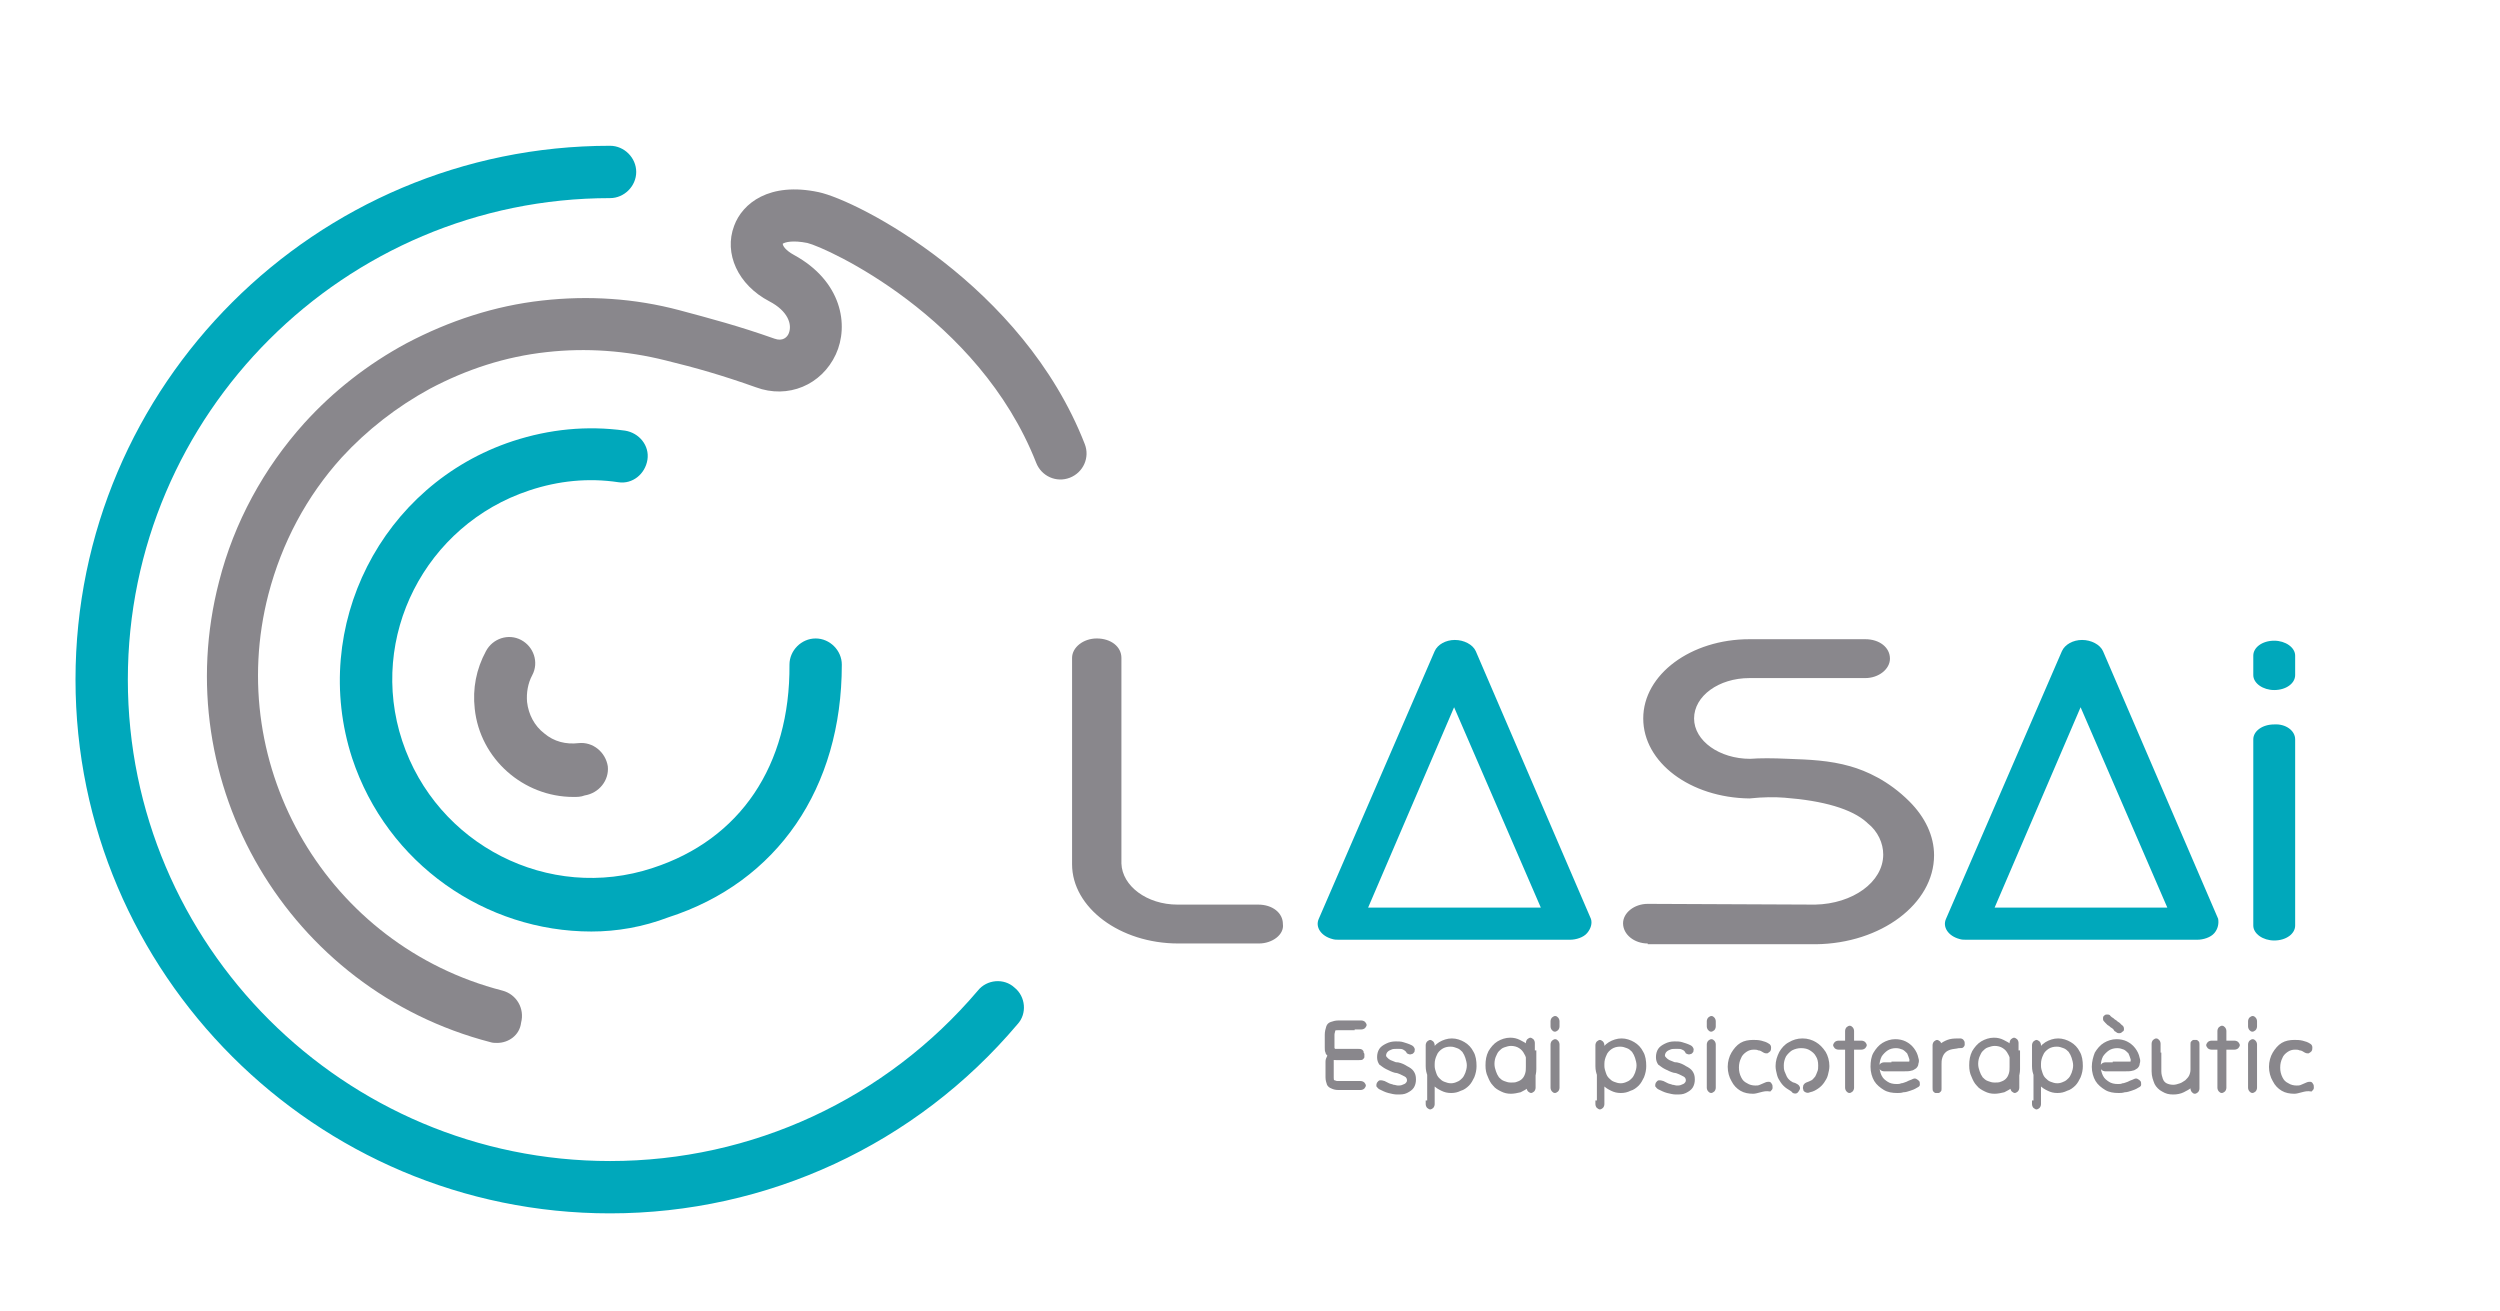 <?xml version="1.0" encoding="utf-8"?>
<!-- Generator: Adobe Illustrator 27.0.0, SVG Export Plug-In . SVG Version: 6.00 Build 0)  -->
<svg version="1.1" id="Capa_1" xmlns="http://www.w3.org/2000/svg" xmlns:xlink="http://www.w3.org/1999/xlink" x="0px" y="0px"
	 viewBox="0 0 334.4 175.3" style="enable-background:new 0 0 334.4 175.3;" xml:space="preserve">
<style type="text/css">
	.st0{fill:#00A8BB;}
	.st1{fill:#89878C;}
</style>
<g>
	<path class="st0" d="M81.6,162.3c-39.4,0-71.5-32.1-71.5-71.4c0-39.4,32.1-71.4,71.5-71.4c1.9,0,3.5,1.6,3.5,3.5s-1.6,3.5-3.5,3.5
		c-35.5,0-64.5,28.9-64.5,64.4s28.9,64.4,64.5,64.4c19,0,36.9-8.3,49.2-22.8c1.2-1.5,3.5-1.7,4.9-0.4c1.5,1.2,1.7,3.5,0.4,4.9
		C122.5,153.1,102.6,162.3,81.6,162.3z"/>
</g>
<g>
	<path class="st1" d="M66.5,139.5c-0.3,0-0.6,0-0.9-0.1c-27-7-43.3-34.6-36.3-61.6c2-7.9,6-15.2,11.4-21.2
		c3.9-4.3,8.5-7.9,13.7-10.7c5.7-3,11.8-5,18.1-5.7c6.2-0.7,12.4-0.3,18.4,1.3c4.1,1.1,7.9,2.1,12.7,3.8c1.1,0.4,1.7-0.2,1.9-0.7
		c0.5-1.2-0.1-3-2.6-4.3c-4.2-2.2-6.1-6.4-4.7-10.1c1.1-3,4.7-5.9,11.3-4.5c5.2,1.1,27.3,12.4,35.6,33.7c0.7,1.8-0.2,3.8-2,4.5
		c-1.8,0.7-3.8-0.2-4.5-2c-7.7-19.6-28.1-28.8-30.6-29.4c-2-0.4-3-0.1-3.3,0.1c0,0.3,0.4,0.9,1.5,1.5c6.4,3.5,7.4,9.4,5.6,13.3
		c-1.9,4.1-6.4,6-10.7,4.4c-4.5-1.6-8-2.6-12.1-3.6c-5.2-1.3-10.6-1.7-15.9-1.1c-5.5,0.6-10.7,2.3-15.6,4.9
		c-4.4,2.4-8.4,5.5-11.8,9.2c-4.7,5.2-8,11.4-9.8,18.3c-6,23.2,8,47,31.3,53c1.9,0.5,3,2.4,2.5,4.3C69.5,138.5,68,139.5,66.5,139.5z
		"/>
</g>
<g>
	<path class="st0" d="M79.1,124.6c-14.1,0-27.3-9-32-23.2C41.4,83.8,51,64.8,68.6,59c4.9-1.6,9.9-2.1,15-1.4c1.9,0.3,3.3,2,3,3.9
		c-0.3,1.9-2,3.3-3.9,3c-4-0.6-8-0.2-11.9,1.1c-13.9,4.6-21.6,19.6-17,33.5c4.6,13.9,19.6,21.6,33.5,17
		c11.7-3.8,18.4-13.7,18.3-27.2c0-1.9,1.6-3.5,3.5-3.5c0,0,0,0,0,0c1.9,0,3.5,1.6,3.5,3.5c0,16.5-8.6,29.1-23.2,33.8
		C86,124,82.5,124.6,79.1,124.6z"/>
</g>
<g>
	<path class="st1" d="M76.7,106.6c-6.7,0-12.5-5.1-13.2-11.8c-0.3-2.7,0.2-5.3,1.5-7.7c0.9-1.7,3-2.4,4.7-1.5c1.7,0.9,2.4,3,1.5,4.7
		c-0.6,1.1-0.8,2.4-0.7,3.6c0.2,1.7,1,3.2,2.3,4.2c1.3,1.1,2.9,1.5,4.6,1.3c1.9-0.2,3.6,1.2,3.9,3.1c0.2,1.9-1.2,3.6-3.1,3.9
		C77.7,106.6,77.2,106.6,76.7,106.6z"/>
</g>
<g>
	<path class="st1" d="M143.9,115.6L143.9,115.6V88c0-1.1,1.3-2.1,2.8-2.1c1.6,0,2.8,1,2.8,2.1v27.5v0.1c0.1,3.2,3.6,5.9,8,5.9h10.8
		c1.5,0,2.8,0.9,2.8,2.1c0,1.1-1.3,2.1-2.8,2.1h-10.8C150.1,125.7,143.9,121.1,143.9,115.6"/>
</g>
<g>
	<path class="st1" d="M168.4,126.2h-10.8c-7.8,0-14.2-4.8-14.2-10.6V88c0-1.4,1.5-2.6,3.3-2.6c1.9,0,3.3,1.1,3.3,2.6v27.5
		c0.1,3,3.4,5.5,7.5,5.5h10.8c1.9,0,3.3,1.1,3.3,2.6C171.8,125,170.2,126.2,168.4,126.2z M146.8,86.4c-1.2,0-2.3,0.7-2.3,1.6v27.6
		c0,5.3,5.9,9.6,13.2,9.6h10.8c1.2,0,2.3-0.7,2.3-1.6c0-0.9-1-1.6-2.3-1.6h-10.8c-4.6,0-8.4-2.9-8.5-6.4V88
		C149.1,87.1,148.1,86.4,146.8,86.4z"/>
</g>
<g>
	<path class="st0" d="M206.1,121.4l-11.6-26.8L183,121.4H206.1z M212.3,124.8c-0.5,0.6-1.5,0.9-2.3,0.9h-30.9c-0.3,0-0.6,0-0.9-0.1
		c-1.5-0.4-2.3-1.6-1.8-2.7l15.5-35.8c0.4-0.9,1.5-1.5,2.7-1.5c1.2,0,2.4,0.6,2.8,1.5l15.4,35.8C213,123.5,212.8,124.2,212.3,124.8"
		/>
</g>
<g>
	<path class="st1" d="M255,107.5c2,1.9,3.1,4.3,3.1,6.8c0,6.3-6.9,11.3-15.3,11.4h-22.4c-1.5,0-2.8-1-2.8-2.2c0-1.1,1.3-2.1,2.8-2.1
		l22.4,0.1c5.3-0.1,9.6-3.2,9.6-7.2c0-1.7-0.8-3.4-2.3-4.7c0,0,0-0.1-0.1-0.1c-2.9-2.6-8.4-3.2-11.3-3.5c-1.2-0.1-2.8-0.1-4.8,0.1
		c-7.5-0.1-13.7-4.6-13.7-10.2c0-5.6,6.1-10.1,13.7-10.1h15.5c1.5,0,2.8,0.9,2.8,2.1c0,1.1-1.3,2.1-2.8,2.1H234
		c-4.4,0-7.9,2.7-7.9,5.9c0,3.2,3.5,5.9,8,5.9c1.2-0.1,2.9-0.1,5.1,0c2.8,0.1,5.4,0.2,8.2,1C248.9,103.4,252.1,104.6,255,107.5"/>
</g>
<g>
	<path class="st1" d="M220.4,126.2c-1.8,0-3.3-1.2-3.3-2.7c0-1.4,1.5-2.6,3.3-2.6l22.4,0.1c5-0.1,9.1-3,9.1-6.7
		c0-1.5-0.7-3.1-2.1-4.2h0l-0.1-0.1c-2-1.8-5.8-2.9-11-3.3c-1.3-0.1-2.8-0.1-4.7,0.1c-7.9-0.1-14.2-4.8-14.2-10.7
		c0-5.9,6.4-10.6,14.2-10.6h15.5c1.9,0,3.3,1.1,3.3,2.6c0,1.4-1.5,2.6-3.3,2.6H234c-4.1,0-7.4,2.4-7.4,5.4s3.4,5.4,7.5,5.4
		c1.3-0.1,3-0.1,5.1,0c2.8,0.1,5.5,0.2,8.3,1c2.1,0.6,5.1,1.9,7.9,4.7c2.1,2.1,3.3,4.6,3.3,7.2c0,6.5-7.1,11.8-15.8,11.9H220.4z
		 M220.4,121.9c-1.2,0-2.3,0.7-2.3,1.6c0,0.9,1.1,1.7,2.3,1.7h22.4c8.2-0.1,14.8-4.9,14.8-10.9c0-2.3-1.1-4.6-3-6.5l0,0
		c-2.6-2.6-5.5-3.9-7.5-4.5c-2.7-0.8-5.4-0.9-8.1-0.9c-2.1-0.1-3.7-0.1-5,0c0,0,0,0,0,0c-4.7,0-8.5-2.9-8.5-6.4
		c0-3.5,3.8-6.4,8.4-6.4h15.5c1.2,0,2.3-0.7,2.3-1.6c0-0.9-1-1.6-2.3-1.6H234c-7.3,0-13.2,4.3-13.2,9.6c0,5.3,5.9,9.6,13.2,9.7
		c1.9-0.2,3.5-0.1,4.8-0.1c5.3,0.4,9.2,1.6,11.4,3.5h0.3l0,0.3c1.5,1.3,2.3,3.1,2.3,4.9c0,4.2-4.5,7.6-10.1,7.7L220.4,121.9z"/>
</g>
<g>
	<path class="st0" d="M289.9,121.4l-11.6-26.8l-11.5,26.8H289.9z M296.2,124.8c-0.5,0.6-1.5,0.9-2.3,0.9h-30.9c-0.3,0-0.6,0-0.9-0.1
		c-1.5-0.4-2.3-1.6-1.8-2.7l15.5-35.8c0.4-0.9,1.5-1.5,2.7-1.5c1.2,0,2.4,0.6,2.8,1.5l15.4,35.8
		C296.8,123.5,296.7,124.2,296.2,124.8"/>
</g>
<g>
	<path class="st0" d="M307,98.9v24.9c0,1.1-1.2,2-2.8,2c-1.5,0-2.8-0.9-2.8-2V98.9c0-1.1,1.2-2,2.8-2C305.7,96.8,307,97.7,307,98.9
		 M307,87.7v2.6c0,1.1-1.2,2-2.8,2c-1.5,0-2.8-0.9-2.8-2v-2.6c0-1.1,1.2-2,2.8-2C305.7,85.7,307,86.6,307,87.7"/>
</g>
<g>
	<path class="st1" d="M181.2,137.8h-0.9h-0.5h-0.4h-0.4c-0.3,0-0.4,0-0.4,0.1c0,0.1-0.1,0.3-0.1,0.5v0.6v0.5v0.5c0,0,0,0.1,0,0.1
		c0,0.1,0,0.1,0,0.1c0,0,0.1,0.1,0.1,0.1c0,0,0.1,0,0.1,0h0.7h0.8h0.8h0.7c0.2,0,0.3,0,0.5,0.1c0.1,0.1,0.2,0.2,0.2,0.3
		c0,0.1,0,0.3,0,0.4c0,0.1-0.1,0.2-0.2,0.3c-0.1,0.1-0.3,0.1-0.5,0.1h-0.7h-0.9h-0.8h-0.6h-0.2c0,0-0.1,0-0.1,0.1v1v0.9v0.6
		c0,0.2,0,0.4,0.1,0.4c0.1,0,0.2,0.1,0.4,0.1h0.6h0.6h0.6h0.5h0.8c0.2,0,0.4,0.1,0.5,0.2s0.2,0.3,0.2,0.4s-0.1,0.3-0.2,0.4
		c-0.1,0.1-0.3,0.2-0.5,0.2h-1h-0.9h-0.5h-0.3h-0.3c-0.4,0-0.7-0.1-0.9-0.2c-0.3-0.1-0.5-0.3-0.6-0.5c-0.1-0.3-0.2-0.6-0.2-1v-0.8
		v-0.9V142c0-0.3,0.1-0.5,0.2-0.7c0.1-0.2,0.3-0.4,0.5-0.5c0.2-0.1,0.5-0.2,0.9-0.2h0.7h0.8h0.8h0.6c0.2,0,0.3,0,0.5,0.1
		c0.1,0.1,0.2,0.2,0.2,0.3c0,0.1,0,0.3,0,0.4c0,0.1-0.1,0.2-0.2,0.3c-0.1,0.1-0.3,0.1-0.5,0.1h-0.7h-0.9h-0.9h-0.6
		c-0.2,0-0.4,0-0.6-0.1c-0.2-0.1-0.3-0.2-0.5-0.4c-0.1-0.2-0.3-0.3-0.3-0.5c-0.1-0.2-0.1-0.4-0.1-0.7v-0.5v-0.6v-0.6
		c0-0.4,0.1-0.8,0.2-1.1c0.1-0.3,0.3-0.5,0.6-0.6c0.3-0.1,0.6-0.2,1-0.2h0.5h0.4h0.4h0.6h0.5h0.7c0.2,0,0.4,0.1,0.5,0.2
		c0.1,0.1,0.2,0.3,0.2,0.4s-0.1,0.3-0.2,0.4c-0.1,0.1-0.3,0.2-0.5,0.2H181.2z"/>
</g>
<g>
	<path class="st1" d="M187.7,140.4c-0.2-0.1-0.3-0.1-0.5-0.1c-0.2,0-0.3,0-0.5,0c-0.2,0-0.4,0-0.6,0.1c-0.2,0.1-0.3,0.1-0.5,0.3
		c-0.1,0.1-0.2,0.3-0.2,0.5c0,0.1,0.1,0.2,0.2,0.3c0.1,0.1,0.2,0.2,0.4,0.3c0.2,0.1,0.3,0.1,0.5,0.2s0.3,0.1,0.5,0.1
		c0.5,0.1,0.9,0.3,1.2,0.5c0.4,0.2,0.7,0.4,0.9,0.7s0.3,0.6,0.3,1.1c0,0.4-0.1,0.8-0.3,1.1c-0.2,0.3-0.5,0.5-0.9,0.7
		c-0.4,0.2-0.8,0.2-1.3,0.2c-0.4,0-0.8-0.1-1.2-0.2c-0.4-0.1-0.8-0.3-1.2-0.5c-0.2-0.1-0.3-0.3-0.4-0.4c0-0.2,0-0.3,0.1-0.5
		c0.1-0.1,0.2-0.3,0.4-0.3s0.3,0,0.6,0.1c0.2,0.1,0.4,0.2,0.6,0.3c0.2,0.1,0.4,0.1,0.6,0.2c0.2,0,0.4,0.1,0.6,0.1
		c0.2,0,0.4,0,0.6-0.1c0.2-0.1,0.3-0.1,0.4-0.2c0.1-0.1,0.2-0.2,0.2-0.4c0-0.2-0.1-0.4-0.3-0.5c-0.2-0.1-0.4-0.2-0.6-0.3
		c-0.2-0.1-0.5-0.2-0.7-0.2c-0.4-0.1-0.8-0.3-1.2-0.5c-0.4-0.2-0.6-0.4-0.9-0.6c-0.2-0.3-0.3-0.6-0.3-1c0-0.4,0.1-0.8,0.3-1.1
		c0.2-0.3,0.5-0.5,0.9-0.7c0.4-0.2,0.8-0.3,1.3-0.3c0.3,0,0.7,0,1,0.1c0.3,0.1,0.7,0.2,1.1,0.4c0.2,0.1,0.3,0.2,0.4,0.4
		c0.1,0.2,0,0.3,0,0.5c-0.1,0.1-0.2,0.3-0.4,0.3c-0.2,0.1-0.4,0-0.6-0.1C188,140.5,187.8,140.5,187.7,140.4"/>
</g>
<g>
	<path class="st1" d="M190.9,147.2v-0.7v-0.7v-0.8v-1.1v-1.3c0-0.7,0.1-1.3,0.4-1.9c0.3-0.5,0.7-1,1.2-1.3c0.5-0.3,1.1-0.5,1.7-0.5
		c0.6,0,1.2,0.2,1.7,0.5c0.5,0.3,0.9,0.7,1.2,1.3c0.3,0.5,0.4,1.2,0.4,1.9c0,0.5-0.1,1-0.3,1.5c-0.2,0.4-0.4,0.8-0.7,1.1
		c-0.3,0.3-0.7,0.6-1.1,0.7c-0.4,0.2-0.8,0.3-1.3,0.3c-0.5,0-0.9-0.1-1.3-0.3c-0.4-0.2-0.8-0.4-1.1-0.8c-0.3-0.3-0.5-0.7-0.7-1.1
		c-0.2-0.4-0.3-0.9-0.3-1.4v-1v-1v-0.8c0-0.2,0.1-0.4,0.2-0.5s0.3-0.2,0.4-0.2s0.3,0.1,0.4,0.2c0.1,0.1,0.2,0.3,0.2,0.5v0.9v0.8v1.1
		c0,0.3,0.1,0.6,0.2,0.9c0.1,0.3,0.2,0.5,0.4,0.7c0.2,0.2,0.4,0.4,0.7,0.5c0.3,0.1,0.5,0.2,0.9,0.2c0.3,0,0.6-0.1,0.8-0.2
		c0.3-0.1,0.5-0.3,0.7-0.5c0.2-0.2,0.3-0.5,0.4-0.7c0.1-0.3,0.2-0.6,0.2-1c0-0.3-0.1-0.7-0.2-1c-0.1-0.3-0.2-0.5-0.4-0.8
		c-0.2-0.2-0.4-0.4-0.7-0.5c-0.3-0.1-0.5-0.2-0.9-0.2c-0.4,0-0.8,0.1-1.1,0.3c-0.3,0.2-0.6,0.5-0.7,0.8c-0.2,0.4-0.3,0.8-0.3,1.2v1
		v1.1v1.1v0.8v0.7v0.7c0,0.2-0.1,0.4-0.2,0.5c-0.1,0.1-0.3,0.2-0.4,0.2s-0.3-0.1-0.4-0.2c-0.1-0.1-0.2-0.3-0.2-0.5V147.2z"/>
</g>
<g>
	<path class="st1" d="M205.5,140.5v0.7v0.8v1c0,0.5-0.1,1-0.3,1.4c-0.2,0.4-0.4,0.8-0.7,1c-0.3,0.3-0.7,0.5-1.1,0.7
		c-0.4,0.1-0.9,0.2-1.3,0.2c-0.5,0-0.9-0.1-1.3-0.3c-0.4-0.2-0.8-0.4-1.1-0.8c-0.3-0.3-0.5-0.7-0.7-1.2c-0.2-0.4-0.3-0.9-0.3-1.5
		c0-0.7,0.1-1.3,0.4-1.9c0.3-0.5,0.7-1,1.2-1.3c0.5-0.3,1.1-0.5,1.7-0.5c0.5,0,0.9,0.1,1.3,0.3c0.4,0.2,0.8,0.4,1.1,0.7
		c0.3,0.3,0.5,0.7,0.7,1.1c0.2,0.4,0.3,0.9,0.3,1.5v0.6v0.6v0.5v0.7v0.7c0,0.2-0.1,0.4-0.2,0.5c-0.1,0.1-0.3,0.2-0.4,0.2
		s-0.3-0.1-0.4-0.2c-0.1-0.1-0.2-0.3-0.2-0.5v-0.5v-0.5v-0.5v-0.5v-0.7v-0.6c0-0.5-0.1-0.9-0.3-1.2c-0.2-0.4-0.4-0.6-0.7-0.8
		c-0.3-0.2-0.7-0.3-1.1-0.3c-0.3,0-0.6,0.1-0.9,0.2s-0.5,0.3-0.7,0.5c-0.2,0.2-0.3,0.5-0.4,0.7s-0.2,0.6-0.2,1s0.1,0.7,0.2,1
		s0.2,0.5,0.4,0.8c0.2,0.2,0.4,0.4,0.7,0.5c0.3,0.1,0.5,0.2,0.9,0.2c0.3,0,0.6,0,0.8-0.1c0.3-0.1,0.5-0.2,0.7-0.4
		c0.2-0.2,0.3-0.4,0.4-0.7c0.1-0.3,0.1-0.6,0.1-0.9v-0.9v-0.9v-0.8v-0.6c0-0.2,0.1-0.4,0.2-0.5c0.1-0.1,0.3-0.2,0.4-0.2
		s0.3,0.1,0.4,0.2s0.2,0.3,0.2,0.5V140.5z"/>
</g>
<g>
	<path class="st1" d="M207.4,144.9v-0.6v-0.6V143v-0.7v-0.8v-0.5v-0.6v-0.7c0-0.2,0.1-0.4,0.2-0.5c0.1-0.1,0.3-0.2,0.4-0.2
		c0.2,0,0.3,0.1,0.4,0.2c0.1,0.1,0.2,0.3,0.2,0.5v0.6v0.5v0.6v0.7v0.9v0.7v0.6v0.6v0.6c0,0.2-0.1,0.4-0.2,0.5
		c-0.1,0.1-0.3,0.2-0.4,0.2c-0.2,0-0.3-0.1-0.4-0.2c-0.1-0.1-0.2-0.3-0.2-0.5V144.9z M207.4,137v-0.2v-0.2c0-0.2,0.1-0.4,0.2-0.5
		c0.1-0.1,0.3-0.2,0.4-0.2c0.2,0,0.3,0.1,0.4,0.2c0.1,0.1,0.2,0.3,0.2,0.5v0.2v0.2v0.3c0,0.2-0.1,0.4-0.2,0.5
		c-0.1,0.1-0.3,0.2-0.4,0.2c-0.2,0-0.3-0.1-0.4-0.2c-0.1-0.1-0.2-0.3-0.2-0.5V137z"/>
</g>
<g>
	<path class="st1" d="M213.6,147.2v-0.7v-0.7v-0.8v-1.1v-1.3c0-0.7,0.1-1.3,0.4-1.9c0.3-0.5,0.7-1,1.2-1.3c0.5-0.3,1.1-0.5,1.7-0.5
		c0.6,0,1.2,0.2,1.7,0.5c0.5,0.3,0.9,0.7,1.2,1.3c0.3,0.5,0.4,1.2,0.4,1.9c0,0.5-0.1,1-0.3,1.5c-0.2,0.4-0.4,0.8-0.7,1.1
		c-0.3,0.3-0.7,0.6-1.1,0.7c-0.4,0.2-0.8,0.3-1.3,0.3c-0.5,0-0.9-0.1-1.3-0.3c-0.4-0.2-0.8-0.4-1.1-0.8c-0.3-0.3-0.5-0.7-0.7-1.1
		c-0.2-0.4-0.3-0.9-0.3-1.4v-1v-1v-0.8c0-0.2,0.1-0.4,0.2-0.5c0.1-0.1,0.3-0.2,0.4-0.2s0.3,0.1,0.4,0.2c0.1,0.1,0.2,0.3,0.2,0.5v0.9
		v0.8v1.1c0,0.3,0.1,0.6,0.2,0.9c0.1,0.3,0.2,0.5,0.4,0.7c0.2,0.2,0.4,0.4,0.7,0.5c0.3,0.1,0.5,0.2,0.9,0.2c0.3,0,0.6-0.1,0.8-0.2
		c0.3-0.1,0.5-0.3,0.7-0.5c0.2-0.2,0.3-0.5,0.4-0.7c0.1-0.3,0.2-0.6,0.2-1c0-0.3-0.1-0.7-0.2-1c-0.1-0.3-0.2-0.5-0.4-0.8
		c-0.2-0.2-0.4-0.4-0.7-0.5c-0.3-0.1-0.5-0.2-0.9-0.2c-0.4,0-0.8,0.1-1.1,0.3c-0.3,0.2-0.6,0.5-0.7,0.8c-0.2,0.4-0.3,0.8-0.3,1.2v1
		v1.1v1.1v0.8v0.7v0.7c0,0.2-0.1,0.4-0.2,0.5c-0.1,0.1-0.3,0.2-0.4,0.2s-0.3-0.1-0.4-0.2c-0.1-0.1-0.2-0.3-0.2-0.5V147.2z"/>
</g>
<g>
	<path class="st1" d="M225,140.4c-0.2-0.1-0.3-0.1-0.5-0.1c-0.2,0-0.3,0-0.5,0c-0.2,0-0.4,0-0.6,0.1c-0.2,0.1-0.3,0.1-0.5,0.3
		c-0.1,0.1-0.2,0.3-0.2,0.5c0,0.1,0.1,0.2,0.2,0.3c0.1,0.1,0.2,0.2,0.4,0.3c0.2,0.1,0.3,0.1,0.5,0.2s0.3,0.1,0.5,0.1
		c0.5,0.1,0.9,0.3,1.2,0.5c0.4,0.2,0.7,0.4,0.9,0.7s0.3,0.6,0.3,1.1c0,0.4-0.1,0.8-0.3,1.1c-0.2,0.3-0.5,0.5-0.9,0.7
		c-0.4,0.2-0.8,0.2-1.3,0.2c-0.4,0-0.8-0.1-1.2-0.2c-0.4-0.1-0.8-0.3-1.2-0.5c-0.2-0.1-0.3-0.3-0.4-0.4c0-0.2,0-0.3,0.1-0.5
		c0.1-0.1,0.2-0.3,0.4-0.3s0.3,0,0.6,0.1c0.2,0.1,0.4,0.2,0.6,0.3c0.2,0.1,0.4,0.1,0.6,0.2c0.2,0,0.4,0.1,0.6,0.1
		c0.2,0,0.4,0,0.6-0.1c0.2-0.1,0.3-0.1,0.4-0.2c0.1-0.1,0.2-0.2,0.2-0.4c0-0.2-0.1-0.4-0.3-0.5c-0.2-0.1-0.4-0.2-0.6-0.3
		c-0.2-0.1-0.5-0.2-0.7-0.2c-0.4-0.1-0.8-0.3-1.2-0.5c-0.4-0.2-0.6-0.4-0.9-0.6c-0.2-0.3-0.3-0.6-0.3-1c0-0.4,0.1-0.8,0.3-1.1
		c0.2-0.3,0.5-0.5,0.9-0.7c0.4-0.2,0.8-0.3,1.3-0.3c0.3,0,0.7,0,1,0.1c0.3,0.1,0.7,0.2,1.1,0.4c0.2,0.1,0.3,0.2,0.4,0.4
		c0.1,0.2,0,0.3,0,0.5c-0.1,0.1-0.2,0.3-0.4,0.3c-0.2,0.1-0.4,0-0.6-0.1C225.3,140.5,225.2,140.5,225,140.4"/>
</g>
<g>
	<path class="st1" d="M228.3,144.9v-0.6v-0.6V143v-0.7v-0.8v-0.5v-0.6v-0.7c0-0.2,0.1-0.4,0.2-0.5c0.1-0.1,0.3-0.2,0.4-0.2
		c0.2,0,0.3,0.1,0.4,0.2c0.1,0.1,0.2,0.3,0.2,0.5v0.6v0.5v0.6v0.7v0.9v0.7v0.6v0.6v0.6c0,0.2-0.1,0.4-0.2,0.5
		c-0.1,0.1-0.3,0.2-0.4,0.2c-0.2,0-0.3-0.1-0.4-0.2c-0.1-0.1-0.2-0.3-0.2-0.5V144.9z M228.3,137v-0.2v-0.2c0-0.2,0.1-0.4,0.2-0.5
		s0.3-0.2,0.4-0.2c0.2,0,0.3,0.1,0.4,0.2c0.1,0.1,0.2,0.3,0.2,0.5v0.2v0.2v0.3c0,0.2-0.1,0.4-0.2,0.5c-0.1,0.1-0.3,0.2-0.4,0.2
		c-0.2,0-0.3-0.1-0.4-0.2c-0.1-0.1-0.2-0.3-0.2-0.5V137z"/>
</g>
<g>
	<path class="st1" d="M235.5,146.1c-0.4,0.1-0.7,0.2-1,0.2c-0.6,0-1.2-0.1-1.7-0.4c-0.5-0.3-0.9-0.7-1.2-1.3
		c-0.3-0.5-0.5-1.2-0.5-1.9c0-0.7,0.2-1.4,0.5-1.9c0.3-0.5,0.7-1,1.2-1.3c0.5-0.3,1.1-0.4,1.7-0.4c0.3,0,0.7,0,1.1,0.1
		c0.4,0.1,0.7,0.2,1,0.4c0.2,0.1,0.3,0.3,0.3,0.5c0,0.2,0,0.3-0.1,0.5c-0.1,0.1-0.2,0.2-0.4,0.3c-0.2,0-0.3,0-0.5-0.1
		c-0.3-0.2-0.5-0.3-0.7-0.3c-0.2-0.1-0.4-0.1-0.6-0.1c-0.4,0-0.7,0.1-1,0.3c-0.3,0.2-0.6,0.5-0.7,0.8c-0.2,0.4-0.3,0.8-0.3,1.3
		c0,0.5,0.1,0.9,0.3,1.3c0.2,0.4,0.4,0.6,0.8,0.8c0.3,0.2,0.7,0.3,1.1,0.3c0.2,0,0.4,0,0.6-0.1c0.2-0.1,0.5-0.2,0.7-0.3
		c0.2-0.1,0.4-0.1,0.5-0.1c0.2,0,0.3,0.1,0.4,0.3c0.1,0.1,0.1,0.3,0.1,0.5c0,0.2-0.1,0.3-0.3,0.5C236.2,145.9,235.9,146,235.5,146.1
		"/>
</g>
<g>
	<path class="st1" d="M239,145.6c-0.3-0.2-0.6-0.5-0.8-0.8c-0.2-0.3-0.4-0.6-0.5-1c-0.1-0.4-0.2-0.8-0.2-1.2c0-0.7,0.2-1.3,0.5-1.9
		c0.3-0.5,0.7-1,1.3-1.3c0.5-0.3,1.1-0.5,1.8-0.5c0.7,0,1.3,0.2,1.8,0.5c0.5,0.3,0.9,0.7,1.3,1.3c0.3,0.5,0.5,1.2,0.5,1.9
		c0,0.4-0.1,0.8-0.2,1.2c-0.1,0.4-0.3,0.7-0.5,1c-0.2,0.3-0.5,0.6-0.8,0.8c-0.3,0.2-0.6,0.4-1.1,0.5c-0.2,0.1-0.4,0.1-0.6,0
		c-0.2-0.1-0.3-0.2-0.3-0.4c-0.1-0.2,0-0.3,0-0.5c0.1-0.2,0.2-0.3,0.4-0.4c0.3-0.1,0.5-0.2,0.7-0.3c0.2-0.1,0.3-0.3,0.5-0.5
		c0.1-0.2,0.2-0.4,0.3-0.7c0.1-0.2,0.1-0.5,0.1-0.8c0-0.5-0.1-0.9-0.3-1.2c-0.2-0.4-0.5-0.6-0.8-0.8c-0.3-0.2-0.7-0.3-1.2-0.3
		c-0.4,0-0.8,0.1-1.2,0.3c-0.3,0.2-0.6,0.5-0.8,0.8c-0.2,0.4-0.3,0.8-0.3,1.2c0,0.3,0,0.5,0.1,0.8c0.1,0.2,0.2,0.5,0.3,0.7
		c0.1,0.2,0.2,0.3,0.3,0.4c0.1,0.1,0.2,0.2,0.4,0.3c0.1,0.1,0.3,0.1,0.5,0.2c0.2,0.1,0.4,0.2,0.5,0.4c0.1,0.2,0.1,0.3,0,0.5
		c-0.1,0.2-0.2,0.3-0.3,0.4c-0.2,0.1-0.3,0.1-0.6,0C239.7,146,239.3,145.8,239,145.6"/>
</g>
<g>
	<path class="st1" d="M246.8,144.9v-0.5v-0.6v-0.9V142v-1v-1.3V139v-0.6v-0.5c0-0.2,0.1-0.4,0.2-0.5c0.1-0.1,0.3-0.2,0.4-0.2
		c0.2,0,0.3,0.1,0.4,0.2c0.1,0.1,0.2,0.3,0.2,0.5v0.4v0.4v0.4v0.6v1v0.9v1v1.2v0.6v0.5v0.6c0,0.2-0.1,0.4-0.2,0.5
		c-0.1,0.1-0.3,0.2-0.4,0.2c-0.2,0-0.3-0.1-0.4-0.2c-0.1-0.1-0.2-0.3-0.2-0.5V144.9z M248.6,140.4h-0.4h-0.8h-0.8h-0.2h-0.2h-0.3
		c-0.2,0-0.4-0.1-0.5-0.2c-0.1-0.1-0.2-0.3-0.2-0.4s0.1-0.3,0.2-0.4c0.1-0.1,0.3-0.2,0.5-0.2h0.3h0.2h0.2h0.8h0.8h0.4h0.4
		c0.2,0,0.4,0.1,0.5,0.2c0.1,0.1,0.2,0.3,0.2,0.4s-0.1,0.3-0.2,0.4c-0.1,0.1-0.3,0.2-0.5,0.2H248.6z"/>
</g>
<g>
	<path class="st1" d="M253,142h0.9h0.9c0.1,0,0.2,0,0.3,0c0.1,0,0.2,0,0.2,0c0.1,0,0.1,0,0.1-0.1c0,0,0-0.1,0-0.2
		c-0.1-0.3-0.2-0.6-0.3-0.8c-0.2-0.2-0.4-0.4-0.6-0.5c-0.3-0.1-0.5-0.2-0.9-0.2c-0.4,0-0.8,0.1-1.1,0.3c-0.3,0.2-0.6,0.5-0.8,0.8
		c-0.2,0.4-0.3,0.8-0.3,1.3c0,0.5,0.1,0.9,0.3,1.3c0.2,0.4,0.5,0.6,0.8,0.8s0.7,0.3,1.2,0.3c0.2,0,0.4,0,0.6-0.1
		c0.2,0,0.4-0.1,0.7-0.2c0.2-0.1,0.4-0.2,0.7-0.3c0.2-0.1,0.4-0.2,0.6-0.1c0.2,0.1,0.3,0.2,0.4,0.3c0.1,0.1,0.1,0.3,0.1,0.5
		c0,0.2-0.2,0.3-0.4,0.4c-0.3,0.2-0.6,0.3-0.9,0.4c-0.3,0.1-0.6,0.2-0.9,0.2c-0.3,0.1-0.6,0.1-0.8,0.1c-0.7,0-1.3-0.1-1.8-0.4
		s-1-0.7-1.3-1.2c-0.3-0.5-0.5-1.2-0.5-1.9c0-0.7,0.1-1.4,0.4-1.9c0.3-0.5,0.7-1,1.2-1.3c0.5-0.3,1.1-0.5,1.7-0.5
		c0.5,0,1,0.1,1.4,0.3c0.4,0.2,0.8,0.5,1.1,0.9c0.3,0.4,0.5,0.8,0.6,1.3c0.1,0.3,0.1,0.5,0,0.8c0,0.2-0.1,0.4-0.3,0.6
		c-0.2,0.1-0.4,0.3-0.6,0.3c-0.3,0.1-0.6,0.1-1,0.1h-0.8h-0.7h-0.6h-0.6c-0.2,0-0.4-0.1-0.5-0.2c-0.1-0.1-0.2-0.3-0.2-0.4
		s0.1-0.3,0.2-0.4s0.3-0.2,0.5-0.2H253z"/>
</g>
<g>
	<path class="st1" d="M260.9,140.4c-0.3,0.1-0.5,0.2-0.7,0.4c-0.2,0.2-0.3,0.4-0.4,0.7c-0.1,0.3-0.1,0.6-0.1,0.9v0.7v0.9v0.8v0.7
		c0,0.2,0,0.3-0.1,0.4c-0.1,0.1-0.2,0.2-0.3,0.2c-0.1,0-0.3,0-0.4,0c-0.1,0-0.2-0.1-0.3-0.2c-0.1-0.1-0.1-0.3-0.1-0.5v-0.7v-0.9V143
		v-0.7v-0.8v-0.9v-0.8c0-0.2,0.1-0.4,0.2-0.5c0.1-0.1,0.3-0.2,0.4-0.2s0.3,0.1,0.4,0.2c0.1,0.1,0.2,0.3,0.2,0.5v0.9v0.8v0.9v0.6v0.9
		v1v0.7c0,0.2,0,0.3-0.1,0.4c-0.1,0.1-0.2,0.2-0.3,0.2c-0.1,0-0.3,0-0.4,0c-0.1,0-0.2-0.1-0.3-0.2c-0.1-0.1-0.1-0.3-0.1-0.5v-1v-1.1
		v-0.8c0-0.4,0-0.8,0.1-1.2c0.1-0.4,0.2-0.7,0.4-1.1c0.2-0.3,0.4-0.6,0.7-0.8c0.3-0.2,0.7-0.4,1.1-0.5c0.4-0.1,0.9-0.1,1.4-0.1
		c0.2,0,0.4,0.1,0.5,0.3c0.1,0.1,0.1,0.3,0.1,0.5c0,0.2-0.1,0.3-0.2,0.4c-0.1,0.1-0.3,0.1-0.6,0.1
		C261.6,140.3,261.2,140.3,260.9,140.4"/>
</g>
<g>
	<path class="st1" d="M270.2,140.5v0.7v0.8v1c0,0.5-0.1,1-0.3,1.4c-0.2,0.4-0.4,0.8-0.7,1c-0.3,0.3-0.7,0.5-1.1,0.7
		c-0.4,0.1-0.9,0.2-1.3,0.2c-0.5,0-0.9-0.1-1.3-0.3c-0.4-0.2-0.8-0.4-1.1-0.8c-0.3-0.3-0.5-0.7-0.7-1.2c-0.2-0.4-0.3-0.9-0.3-1.5
		c0-0.7,0.1-1.3,0.4-1.9c0.3-0.5,0.7-1,1.2-1.3c0.5-0.3,1.1-0.5,1.7-0.5c0.5,0,0.9,0.1,1.3,0.3c0.4,0.2,0.8,0.4,1.1,0.7
		c0.3,0.3,0.5,0.7,0.7,1.1c0.2,0.4,0.3,0.9,0.3,1.5v0.6v0.6v0.5v0.7v0.7c0,0.2-0.1,0.4-0.2,0.5c-0.1,0.1-0.3,0.2-0.4,0.2
		s-0.3-0.1-0.4-0.2c-0.1-0.1-0.2-0.3-0.2-0.5v-0.5v-0.5v-0.5v-0.5v-0.7v-0.6c0-0.5-0.1-0.9-0.3-1.2c-0.2-0.4-0.4-0.6-0.7-0.8
		c-0.3-0.2-0.7-0.3-1.1-0.3c-0.3,0-0.6,0.1-0.9,0.2c-0.3,0.1-0.5,0.3-0.7,0.5c-0.2,0.2-0.3,0.5-0.4,0.7s-0.2,0.6-0.2,1
		s0.1,0.7,0.2,1s0.2,0.5,0.4,0.8c0.2,0.2,0.4,0.4,0.7,0.5c0.3,0.1,0.5,0.2,0.9,0.2c0.3,0,0.6,0,0.8-0.1c0.3-0.1,0.5-0.2,0.7-0.4
		c0.2-0.2,0.3-0.4,0.4-0.7c0.1-0.3,0.1-0.6,0.1-0.9v-0.9v-0.9v-0.8v-0.6c0-0.2,0.1-0.4,0.2-0.5c0.1-0.1,0.3-0.2,0.4-0.2
		s0.3,0.1,0.4,0.2c0.1,0.1,0.2,0.3,0.2,0.5V140.5z"/>
</g>
<g>
	<path class="st1" d="M272,147.2v-0.7v-0.7v-0.8v-1.1v-1.3c0-0.7,0.1-1.3,0.4-1.9c0.3-0.5,0.7-1,1.2-1.3c0.5-0.3,1.1-0.5,1.7-0.5
		c0.6,0,1.2,0.2,1.7,0.5c0.5,0.3,0.9,0.7,1.2,1.3c0.3,0.5,0.4,1.2,0.4,1.9c0,0.5-0.1,1-0.3,1.5c-0.2,0.4-0.4,0.8-0.7,1.1
		c-0.3,0.3-0.7,0.6-1.1,0.7c-0.4,0.2-0.8,0.3-1.3,0.3c-0.5,0-0.9-0.1-1.3-0.3c-0.4-0.2-0.8-0.4-1.1-0.8c-0.3-0.3-0.5-0.7-0.7-1.1
		c-0.2-0.4-0.3-0.9-0.3-1.4v-1v-1v-0.8c0-0.2,0.1-0.4,0.2-0.5c0.1-0.1,0.3-0.2,0.4-0.2s0.3,0.1,0.4,0.2c0.1,0.1,0.2,0.3,0.2,0.5v0.9
		v0.8v1.1c0,0.3,0.1,0.6,0.2,0.9c0.1,0.3,0.2,0.5,0.4,0.7c0.2,0.2,0.4,0.4,0.7,0.5c0.3,0.1,0.5,0.2,0.9,0.2c0.3,0,0.6-0.1,0.8-0.2
		c0.3-0.1,0.5-0.3,0.7-0.5c0.2-0.2,0.3-0.5,0.4-0.7c0.1-0.3,0.2-0.6,0.2-1c0-0.3-0.1-0.7-0.2-1c-0.1-0.3-0.2-0.5-0.4-0.8
		c-0.2-0.2-0.4-0.4-0.7-0.5c-0.3-0.1-0.5-0.2-0.9-0.2c-0.4,0-0.8,0.1-1.1,0.3c-0.3,0.2-0.6,0.5-0.7,0.8c-0.2,0.4-0.3,0.8-0.3,1.2v1
		v1.1v1.1v0.8v0.7v0.7c0,0.2-0.1,0.4-0.2,0.5c-0.1,0.1-0.3,0.2-0.4,0.2s-0.3-0.1-0.4-0.2c-0.1-0.1-0.2-0.3-0.2-0.5V147.2z"/>
</g>
<g>
	<path class="st1" d="M282.7,137.7c-0.1-0.1-0.2-0.2-0.4-0.3c-0.1-0.1-0.2-0.2-0.4-0.3c-0.1-0.1-0.2-0.2-0.3-0.3
		c-0.2-0.2-0.3-0.3-0.3-0.5c0-0.2,0-0.3,0.1-0.4c0.1-0.1,0.2-0.2,0.4-0.2c0.2,0,0.4,0,0.5,0.2c0.1,0.1,0.2,0.2,0.4,0.3
		c0.1,0.1,0.2,0.2,0.4,0.3c0.1,0.1,0.2,0.2,0.4,0.3c0.1,0.1,0.2,0.2,0.3,0.3c0.2,0.1,0.3,0.3,0.3,0.5c0,0.2,0,0.3-0.2,0.4
		c-0.1,0.1-0.2,0.2-0.4,0.2c-0.2,0-0.3,0-0.5-0.2C282.9,138,282.8,137.9,282.7,137.7 M282.6,142h0.9h0.9c0.1,0,0.2,0,0.3,0
		c0.1,0,0.2,0,0.2,0c0.1,0,0.1,0,0.1-0.1c0,0,0-0.1,0-0.2c-0.1-0.3-0.2-0.6-0.3-0.8c-0.2-0.2-0.4-0.4-0.6-0.5
		c-0.3-0.1-0.5-0.2-0.9-0.2c-0.4,0-0.8,0.1-1.1,0.3c-0.3,0.2-0.6,0.5-0.8,0.8c-0.2,0.4-0.3,0.8-0.3,1.3c0,0.5,0.1,0.9,0.3,1.3
		c0.2,0.4,0.5,0.6,0.8,0.8c0.3,0.2,0.7,0.3,1.2,0.3c0.2,0,0.4,0,0.6-0.1c0.2,0,0.4-0.1,0.7-0.2c0.2-0.1,0.4-0.2,0.7-0.3
		c0.2-0.1,0.4-0.2,0.6-0.1c0.2,0.1,0.3,0.2,0.4,0.3c0.1,0.1,0.1,0.3,0.1,0.5c0,0.2-0.2,0.3-0.4,0.4c-0.3,0.2-0.6,0.3-0.9,0.4
		c-0.3,0.1-0.6,0.2-0.9,0.2c-0.3,0.1-0.6,0.1-0.8,0.1c-0.7,0-1.3-0.1-1.8-0.4s-1-0.7-1.3-1.2c-0.3-0.5-0.5-1.2-0.5-1.9
		c0-0.7,0.2-1.4,0.4-1.9c0.3-0.5,0.7-1,1.2-1.3c0.5-0.3,1.1-0.5,1.7-0.5c0.5,0,1,0.1,1.4,0.3c0.4,0.2,0.8,0.5,1.1,0.9
		c0.3,0.4,0.5,0.8,0.6,1.3c0.1,0.3,0.1,0.5,0,0.8c0,0.2-0.1,0.4-0.3,0.6c-0.2,0.1-0.4,0.3-0.6,0.3c-0.3,0.1-0.6,0.1-1,0.1h-0.8h-0.7
		h-0.6h-0.6c-0.2,0-0.4-0.1-0.5-0.2c-0.1-0.1-0.2-0.3-0.2-0.4s0.1-0.3,0.2-0.4s0.3-0.2,0.5-0.2H282.6z"/>
</g>
<g>
	<path class="st1" d="M289.1,140.8v1.2v1.3c0,0.4,0.1,0.7,0.2,1c0.1,0.3,0.3,0.5,0.5,0.6s0.5,0.2,0.9,0.2c0.3,0,0.6-0.1,0.9-0.2
		c0.3-0.1,0.5-0.3,0.7-0.4c0.2-0.2,0.4-0.4,0.5-0.6c0.1-0.2,0.2-0.5,0.2-0.8v-0.6v-0.9v-1v-0.9c0-0.2,0-0.3,0.1-0.4
		c0.1-0.1,0.2-0.2,0.3-0.2c0.1,0,0.3,0,0.4,0c0.1,0,0.2,0.1,0.3,0.2c0.1,0.1,0.1,0.3,0.1,0.4v1v1.2v1.2v0.9v0.6v0.5v0.5
		c0,0.2-0.1,0.4-0.2,0.5c-0.1,0.1-0.3,0.2-0.4,0.2c-0.2,0-0.3-0.1-0.4-0.2c-0.1-0.1-0.2-0.3-0.2-0.5V145v-0.5V144v-1.1v-1.2v-1.1
		v-0.9c0-0.2,0-0.3,0.1-0.4c0.1-0.1,0.2-0.2,0.3-0.2c0.1,0,0.3,0,0.4,0c0.1,0,0.2,0.1,0.3,0.2c0.1,0.1,0.1,0.3,0.1,0.4v0.8v0.9v0.9
		v0.7c0,0.4-0.1,0.9-0.3,1.3c-0.2,0.4-0.4,0.7-0.7,1.1c-0.3,0.3-0.7,0.5-1.1,0.7c-0.4,0.2-0.9,0.3-1.4,0.3c-0.6,0-1-0.1-1.5-0.4
		c-0.4-0.2-0.8-0.6-1-1c-0.2-0.5-0.4-1-0.4-1.7V142v-1.3v-1.1c0-0.2,0.1-0.4,0.2-0.5c0.1-0.1,0.3-0.2,0.4-0.2c0.2,0,0.3,0.1,0.4,0.2
		c0.1,0.1,0.2,0.3,0.2,0.5V140.8z"/>
</g>
<g>
	<path class="st1" d="M296.6,144.9v-0.5v-0.6v-0.9V142v-1v-1.3V139v-0.6v-0.5c0-0.2,0.1-0.4,0.2-0.5c0.1-0.1,0.3-0.2,0.4-0.2
		c0.2,0,0.3,0.1,0.4,0.2c0.1,0.1,0.2,0.3,0.2,0.5v0.4v0.4v0.4v0.6v1v0.9v1v1.2v0.6v0.5v0.6c0,0.2-0.1,0.4-0.2,0.5
		c-0.1,0.1-0.3,0.2-0.4,0.2c-0.2,0-0.3-0.1-0.4-0.2c-0.1-0.1-0.2-0.3-0.2-0.5V144.9z M298.5,140.4h-0.4h-0.8h-0.8h-0.2h-0.2h-0.3
		c-0.2,0-0.4-0.1-0.5-0.2c-0.1-0.1-0.2-0.3-0.2-0.4s0.1-0.3,0.2-0.4c0.1-0.1,0.3-0.2,0.5-0.2h0.3h0.2h0.2h0.8h0.8h0.4h0.4
		c0.2,0,0.4,0.1,0.5,0.2c0.1,0.1,0.2,0.3,0.2,0.4s-0.1,0.3-0.2,0.4c-0.1,0.1-0.3,0.2-0.5,0.2H298.5z"/>
</g>
<g>
	<path class="st1" d="M300.7,144.9v-0.6v-0.6V143v-0.7v-0.8v-0.5v-0.6v-0.7c0-0.2,0.1-0.4,0.2-0.5c0.1-0.1,0.3-0.2,0.4-0.2
		c0.2,0,0.3,0.1,0.4,0.2c0.1,0.1,0.2,0.3,0.2,0.5v0.6v0.5v0.6v0.7v0.9v0.7v0.6v0.6v0.6c0,0.2-0.1,0.4-0.2,0.5
		c-0.1,0.1-0.3,0.2-0.4,0.2c-0.2,0-0.3-0.1-0.4-0.2c-0.1-0.1-0.2-0.3-0.2-0.5V144.9z M300.7,137v-0.2v-0.2c0-0.2,0.1-0.4,0.2-0.5
		c0.1-0.1,0.3-0.2,0.4-0.2c0.2,0,0.3,0.1,0.4,0.2c0.1,0.1,0.2,0.3,0.2,0.5v0.2v0.2v0.3c0,0.2-0.1,0.4-0.2,0.5
		c-0.1,0.1-0.3,0.2-0.4,0.2c-0.2,0-0.3-0.1-0.4-0.2c-0.1-0.1-0.2-0.3-0.2-0.5V137z"/>
</g>
<g>
	<path class="st1" d="M307.9,146.1c-0.4,0.1-0.7,0.2-1,0.2c-0.6,0-1.2-0.1-1.7-0.4c-0.5-0.3-0.9-0.7-1.2-1.3
		c-0.3-0.5-0.5-1.2-0.5-1.9c0-0.7,0.2-1.4,0.5-1.9c0.3-0.5,0.7-1,1.2-1.3c0.5-0.3,1.1-0.4,1.7-0.4c0.3,0,0.7,0,1.1,0.1
		c0.4,0.1,0.7,0.2,1,0.4c0.2,0.1,0.3,0.3,0.3,0.5c0,0.2,0,0.3-0.1,0.5c-0.1,0.1-0.2,0.2-0.4,0.3c-0.2,0-0.3,0-0.5-0.1
		c-0.3-0.2-0.5-0.3-0.7-0.3c-0.2-0.1-0.4-0.1-0.6-0.1c-0.4,0-0.7,0.1-1,0.3c-0.3,0.2-0.6,0.5-0.7,0.8c-0.2,0.4-0.3,0.8-0.3,1.3
		c0,0.5,0.1,0.9,0.3,1.3c0.2,0.4,0.4,0.6,0.8,0.8c0.3,0.2,0.7,0.3,1.1,0.3c0.2,0,0.4,0,0.6-0.1c0.2-0.1,0.5-0.2,0.7-0.3
		c0.2-0.1,0.4-0.1,0.5-0.1c0.2,0,0.3,0.1,0.4,0.3c0.1,0.1,0.1,0.3,0.1,0.5c0,0.2-0.1,0.3-0.3,0.5C308.6,145.9,308.3,146,307.9,146.1
		"/>
</g>
</svg>
